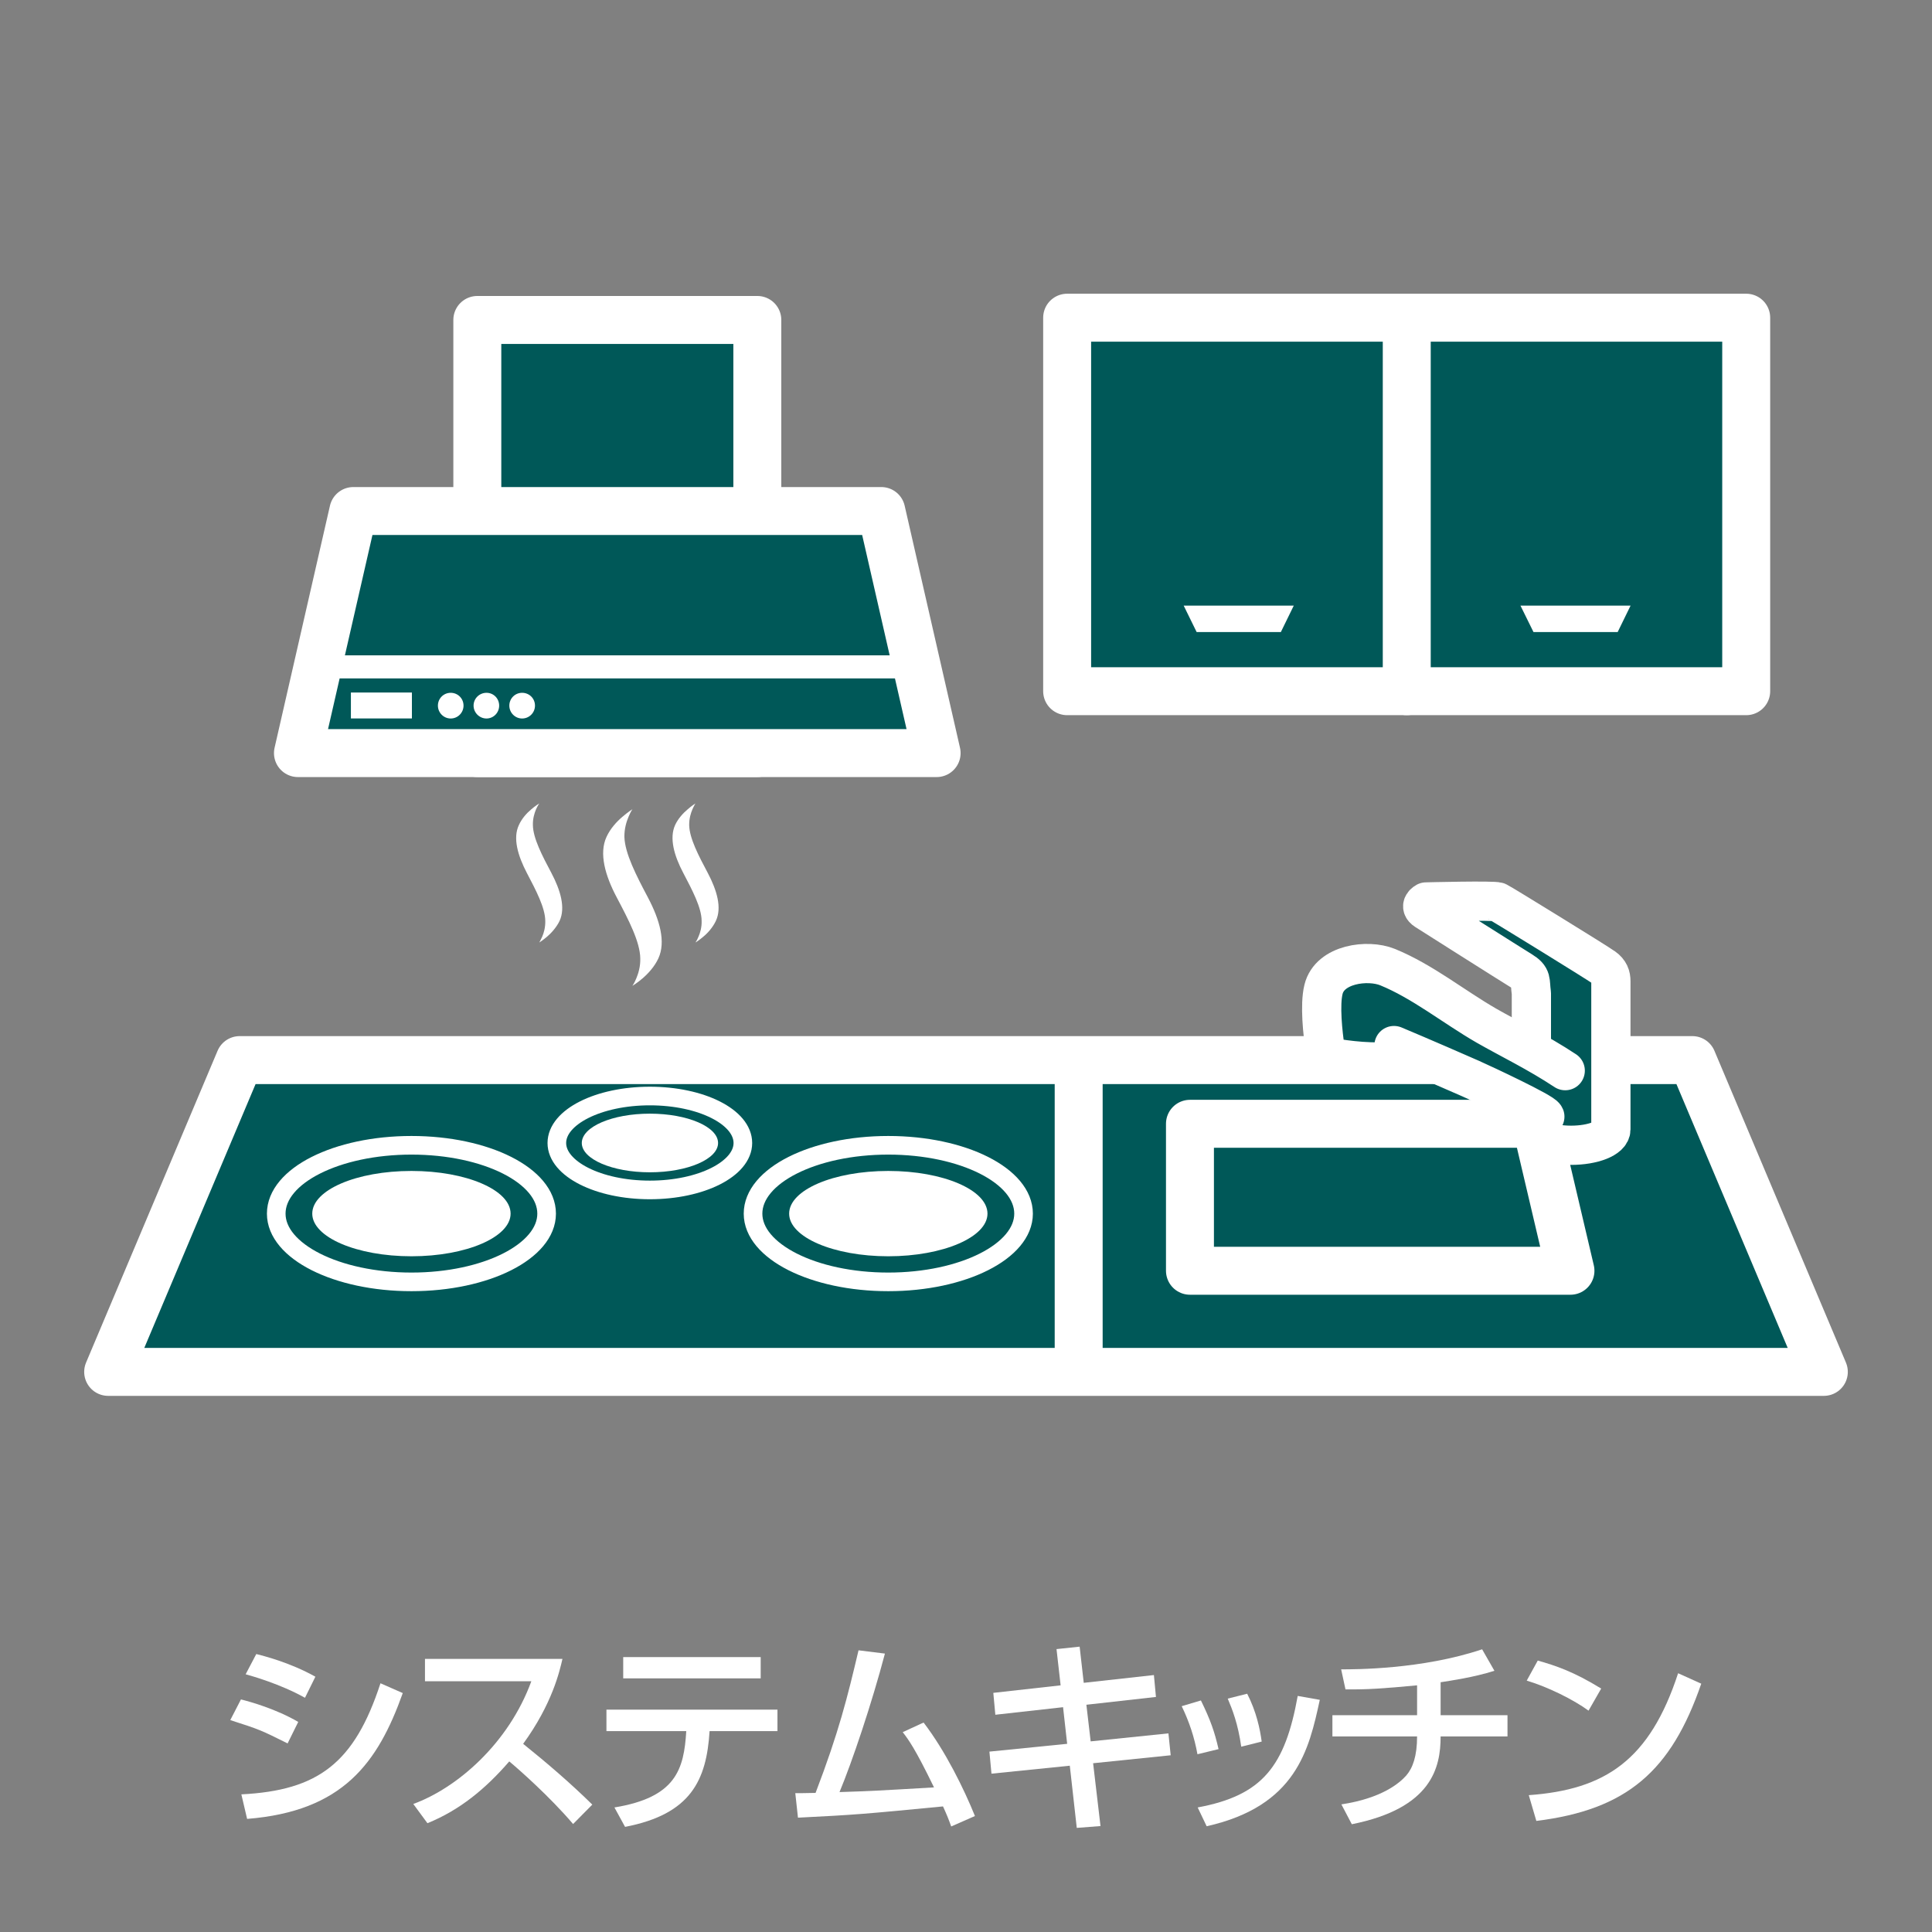 <?xml version="1.0" encoding="UTF-8"?><svg id="_レイヤー_2" xmlns="http://www.w3.org/2000/svg" xmlns:xlink="http://www.w3.org/1999/xlink" viewBox="0 0 150 150"><rect x="0" y="0" width="150" height="150" fill="#808080" stroke="none"/><defs><style>.cls-1,.cls-2,.cls-3,.cls-4,.cls-5,.cls-6{fill:none;}.cls-7,.cls-8{fill:#005858;}.cls-2{stroke-miterlimit:10;}.cls-2,.cls-3{stroke-width:3.723px;}.cls-2,.cls-3,.cls-4,.cls-5,.cls-6{stroke:#fff;}.cls-9{fill:#fff;}.cls-3,.cls-4{stroke-linecap:round;stroke-linejoin:round;}.cls-4{stroke-width:3.046px;}.cls-8{fill-rule:evenodd;}.cls-5{stroke-width:.579px;}.cls-6{stroke-width:1.446px;}.cls-10{clip-path:url(#clippath);}</style><clipPath id="clippath"><rect class="cls-1" width="150" height="150"/></clipPath></defs><g id="_レイヤー_1-2"><g class="cls-10"><rect class="cls-7" x="37.059" y="24.841" width="21.74" height="33.628"/><rect class="cls-3" x="37.059" y="24.841" width="21.74" height="33.628"/><polygon class="cls-7" points="23.133 58.47 72.719 58.47 68.422 39.676 27.433 39.676 23.133 58.47"/><polygon class="cls-3" points="23.133 58.47 72.719 58.47 68.422 39.676 27.433 39.676 23.133 58.47"/><path class="cls-9" d="M49.098,62.831s-.149.213-.3.59c-.159.372-.328.908-.32,1.554.036,1.282.926,3.005,1.833,4.718.905,1.715,1.402,3.433.802,4.72-.297.641-.792,1.174-1.223,1.546-.438.377-.792.582-.792.582,0,0,.151-.205.305-.582.156-.372.323-.905.308-1.546-.015-1.287-.913-3.005-1.818-4.72-.913-1.713-1.397-3.436-.803-4.718.295-.646.79-1.182,1.228-1.554.436-.377.779-.59.779-.59"/><path class="cls-9" d="M53.995,62.381s-.108.159-.238.462c-.123.285-.256.713-.249,1.218.018,1.015.726,2.369,1.446,3.72.708,1.346,1.105,2.692.628,3.71-.231.497-.618.936-.969,1.226-.344.295-.618.459-.618.459,0,0,.118-.164.238-.459.128-.29.259-.728.241-1.226-.005-1.018-.718-2.364-1.423-3.71-.715-1.351-1.095-2.705-.638-3.72.231-.505.628-.933.969-1.218.338-.303.613-.462.613-.462"/><path class="cls-9" d="M41.869,62.381s-.121.159-.254.462c-.12.285-.256.713-.241,1.218.013,1.015.72,2.369,1.438,3.72.71,1.346,1.102,2.692.638,3.71-.238.497-.631.936-.969,1.226-.346.295-.613.459-.613.459,0,0,.1-.164.231-.459.128-.29.249-.728.236-1.226-.013-1.018-.72-2.364-1.428-3.71-.705-1.351-1.1-2.705-.623-3.72.226-.505.613-.933.956-1.218.346-.303.628-.462.628-.462"/><rect class="cls-9" x="27.244" y="53.767" width="4.736" height="2.013"/><polygon class="cls-9" points="24.182 52.383 71.674 52.383 71.392 51.17 24.459 51.17 24.182 52.383"/><polygon class="cls-5" points="24.182 52.383 71.674 52.383 71.392 51.17 24.459 51.17 24.182 52.383"/><path class="cls-9" d="M35.988,54.784c0,.546-.438 1-.997 1-.549,0-.992-.454-.992-1,0-.554.444-.995.992-.995.559,0,.997.441.997.995"/><path class="cls-9" d="M38.755,54.784c0,.546-.433 1-.985 1-.549,0-1.002-.454-1.002-1,0-.554.454-.995,1.002-.995.551,0,.985.441.985.995"/><path class="cls-9" d="M41.536,54.784c0,.546-.438 1-1.0 1-.549,0-.992-.454-.992-1,0-.554.444-.995.992-.995.562,0,1.0.441 1.0.995"/><polygon class="cls-8" points="141.602 106.513 8.398 106.513 18.608 82.305 131.392 82.305 141.602 106.513"/><polygon class="cls-3" points="141.602 106.513 8.398 106.513 18.608 82.305 131.392 82.305 141.602 106.513"/><line class="cls-2" x1="83.748" y1="82.314" x2="83.748" y2="106.512"/><rect class="cls-7" x="82.853" y="24.666" width="52.722" height="28.998"/><rect class="cls-3" x="82.853" y="24.666" width="52.722" height="28.998"/><line class="cls-3" x1="109.22" y1="53.665" x2="109.22" y2="25.013"/><path class="cls-6" d="M42.44,94.227c0,2.928-4.695,5.297-10.494,5.297-5.794,0-10.499-2.369-10.499-5.297,0-2.946,4.705-5.307,10.499-5.307,5.8,0,10.494,2.361,10.494,5.307Z"/><path class="cls-9" d="M39.643,94.227c0,1.826-3.446,3.31-7.697,3.31-4.259,0-7.702-1.484-7.702-3.31,0-1.841,3.443-3.315,7.702-3.315,4.251,0,7.697,1.474,7.697,3.315"/><path class="cls-6" d="M79.469,94.227c0,2.928-4.713,5.297-10.504,5.297-5.794,0-10.499-2.369-10.499-5.297,0-2.946,4.705-5.307,10.499-5.307,5.792,0,10.504,2.361,10.504,5.307Z"/><path class="cls-9" d="M76.668,94.227c0,1.826-3.454,3.31-7.702,3.31-4.254,0-7.697-1.484-7.697-3.31,0-1.841,3.443-3.315,7.697-3.315,4.248,0,7.702,1.474,7.702,3.315"/><path class="cls-6" d="M57.676,88.743c0,2.008-3.231,3.643-7.223,3.643-3.982,0-7.22-1.636-7.22-3.643,0-2.023,3.238-3.648,7.22-3.648,3.992,0,7.223,1.626,7.223,3.648Z"/><path class="cls-9" d="M55.751,88.743c0,1.251-2.372,2.274-5.297,2.274-2.92,0-5.284-1.023-5.284-2.274,0-1.259,2.364-2.279,5.284-2.279,2.925,0,5.297,1.02,5.297,2.279"/><path class="cls-8" d="M124.506,75.105c-.462-.341-7.933-4.943-8.217-5.077-.274-.136-5.569,0-5.569,0,0,0-.574.303-.023.659.564.359,6.543,4.148,7.417,4.684.869.533.641.761.782,1.746v10.576c0,.679,1.382,1.226,3.082,1.226,1.702,0,3.09-.546,3.09-1.226v-11.512c0-.403-.11-.756-.561-1.077"/><path class="cls-4" d="M124.506,75.105c-.462-.341-7.933-4.943-8.217-5.077-.274-.136-5.569,0-5.569,0,0,0-.574.303-.023.659.564.359,6.543,4.148,7.417,4.684.869.533.641.761.782,1.746v10.576c0,.679,1.382,1.226,3.082,1.226,1.702,0,3.09-.546,3.09-1.226v-11.512c0-.403-.11-.756-.561-1.077Z"/><path class="cls-8" d="M121.524,83.125c-2.172-1.436-4.315-2.461-6.125-3.497-2.546-1.469-4.964-3.438-7.671-4.543-1.543-.626-4.492-.244-4.971,1.728-.3,1.208-.056,3.42.126,4.641.082.526.631.677.631.677.705.144,3.561.533,4.625.159.033-.038.09-1.113.09-1.113,0,0,2.361.987,5.969,2.572,1.054.469,5.615,2.608,5.743,2.946"/><path class="cls-4" d="M121.524,83.125c-2.172-1.436-4.315-2.461-6.125-3.497-2.546-1.469-4.964-3.438-7.671-4.543-1.543-.626-4.492-.244-4.971,1.728-.3,1.208-.056,3.42.126,4.641.082.526.631.677.631.677.705.144,3.561.533,4.625.159.033-.038.09-1.113.09-1.113,0,0,2.361.987,5.969,2.572,1.054.469,5.615,2.608,5.743,2.946"/><polygon class="cls-7" points="119.248 87.251 92.388 87.251 92.388 98.661 121.93 98.661 119.248 87.251"/><polygon class="cls-3" points="119.248 87.251 92.388 87.251 92.388 98.661 121.93 98.661 119.248 87.251"/><polygon class="cls-9" points="99.445 49.073 92.907 49.073 91.902 47.022 100.447 47.022 99.445 49.073"/><polygon class="cls-9" points="125.595 49.073 119.06 49.073 118.049 47.022 126.597 47.022 125.595 49.073"/><path class="cls-9" d="M22.33,135.358c-2.082-1.033-2.128-1.064-4.451-1.81l.828-1.605c.761.19,2.731.746,4.448,1.746l-.826,1.669ZM18.738,139.314c5.989-.303,8.784-2.446,10.802-8.625l1.731.761c-1.938,5.433-4.654,9.179-12.086,9.769l-.446-1.905ZM23.679,131.815c-1.938-1.079-4.1-1.682-4.607-1.825l.826-1.572c.541.141,2.574.636,4.589,1.761l-.808,1.636Z"/><path class="cls-9" d="M32.087,140.06c3.4-1.238,7.405-4.702,9.166-9.53h-8.258v-1.733h10.674c-.223.954-.779,3.464-3.051,6.594,1.859,1.492,3.669,3.049,5.369,4.718l-1.492,1.508c-1.795-2.113-4.228-4.259-4.956-4.861-1.841,2.128-3.846,3.782-6.353,4.797l-1.097-1.492Z"/><path class="cls-9" d="M60.362,132.736v1.669h-5.271c-.238,3.813-1.446,6.448-6.561,7.433l-.826-1.508c4.766-.779,5.4-2.941,5.577-5.925h-6.197v-1.669h13.279ZM59.06,130.308h-10.674v-1.654h10.674v1.654Z"/><path class="cls-9" d="M71.707,133.738c1.715,2.241,3.146,5.179,3.987,7.258l-1.843.81c-.205-.572-.333-.89-.636-1.556-6.115.59-6.782.651-11.261.874l-.208-1.905c.367.015,1.146-.018,1.574-.018,1.813-4.733,2.477-7.435,3.336-11.071l2.049.254c-1.031,3.91-2.541,8.389-3.525,10.753,2.477-.079,2.969-.11,7.335-.364-1.477-3.051-2-3.733-2.428-4.289l1.62-.746Z"/><polygon class="cls-9" points="82.028 128.036 83.823 127.846 84.141 130.654 89.589 130.051 89.748 131.751 84.346 132.356 84.679 135.2 90.717 134.579 90.892 136.279 84.869 136.897 85.443 141.774 83.6 141.917 83.059 137.089 76.977 137.707 76.818 135.995 82.854 135.39 82.536 132.546 77.277 133.133 77.121 131.433 82.346 130.849 82.028 128.036"/><path class="cls-9" d="M92.97,136.2c-.238-1.318-.633-2.51-1.223-3.733l1.492-.444c.746,1.523,1.064,2.446,1.369,3.779l-1.638.397ZM92.988,140.33c5.048-.938,6.782-3.21,7.766-8.658l1.715.303c-.841,3.859-1.81,8.243-8.784,9.815l-.697-1.459ZM96.37,135.613c-.254-1.779-.685-2.877-1.049-3.733l1.51-.379c.713,1.382 1,2.761,1.126,3.715l-1.587.397Z"/><path class="cls-9" d="M111.849,133.167h5.192v1.651h-5.192c0,2.415-.685,5.574-6.894,6.815l-.81-1.541c3.146-.477,4.51-1.651,5.036-2.241.508-.587.841-1.51.841-3.033h-6.574v-1.651h6.574v-2.318c-2.651.251-3.877.333-5.559.315l-.336-1.556c1.036,0,6.261.015,10.945-1.556l.954,1.667c-1.587.51-3.464.779-4.177.89v2.559Z"/><path class="cls-9" d="M123.335,132.815c-1.192-.872-3.164-1.841-4.8-2.333l.856-1.556c1.4.397,2.782.856,4.925,2.174l-.982,1.715ZM118.694,139.376c5.941-.428,9.389-2.718,11.594-9.466l1.797.81c-2.336,6.784-5.766,9.784-12.804,10.656l-.587-2Z"/></g></g></svg>